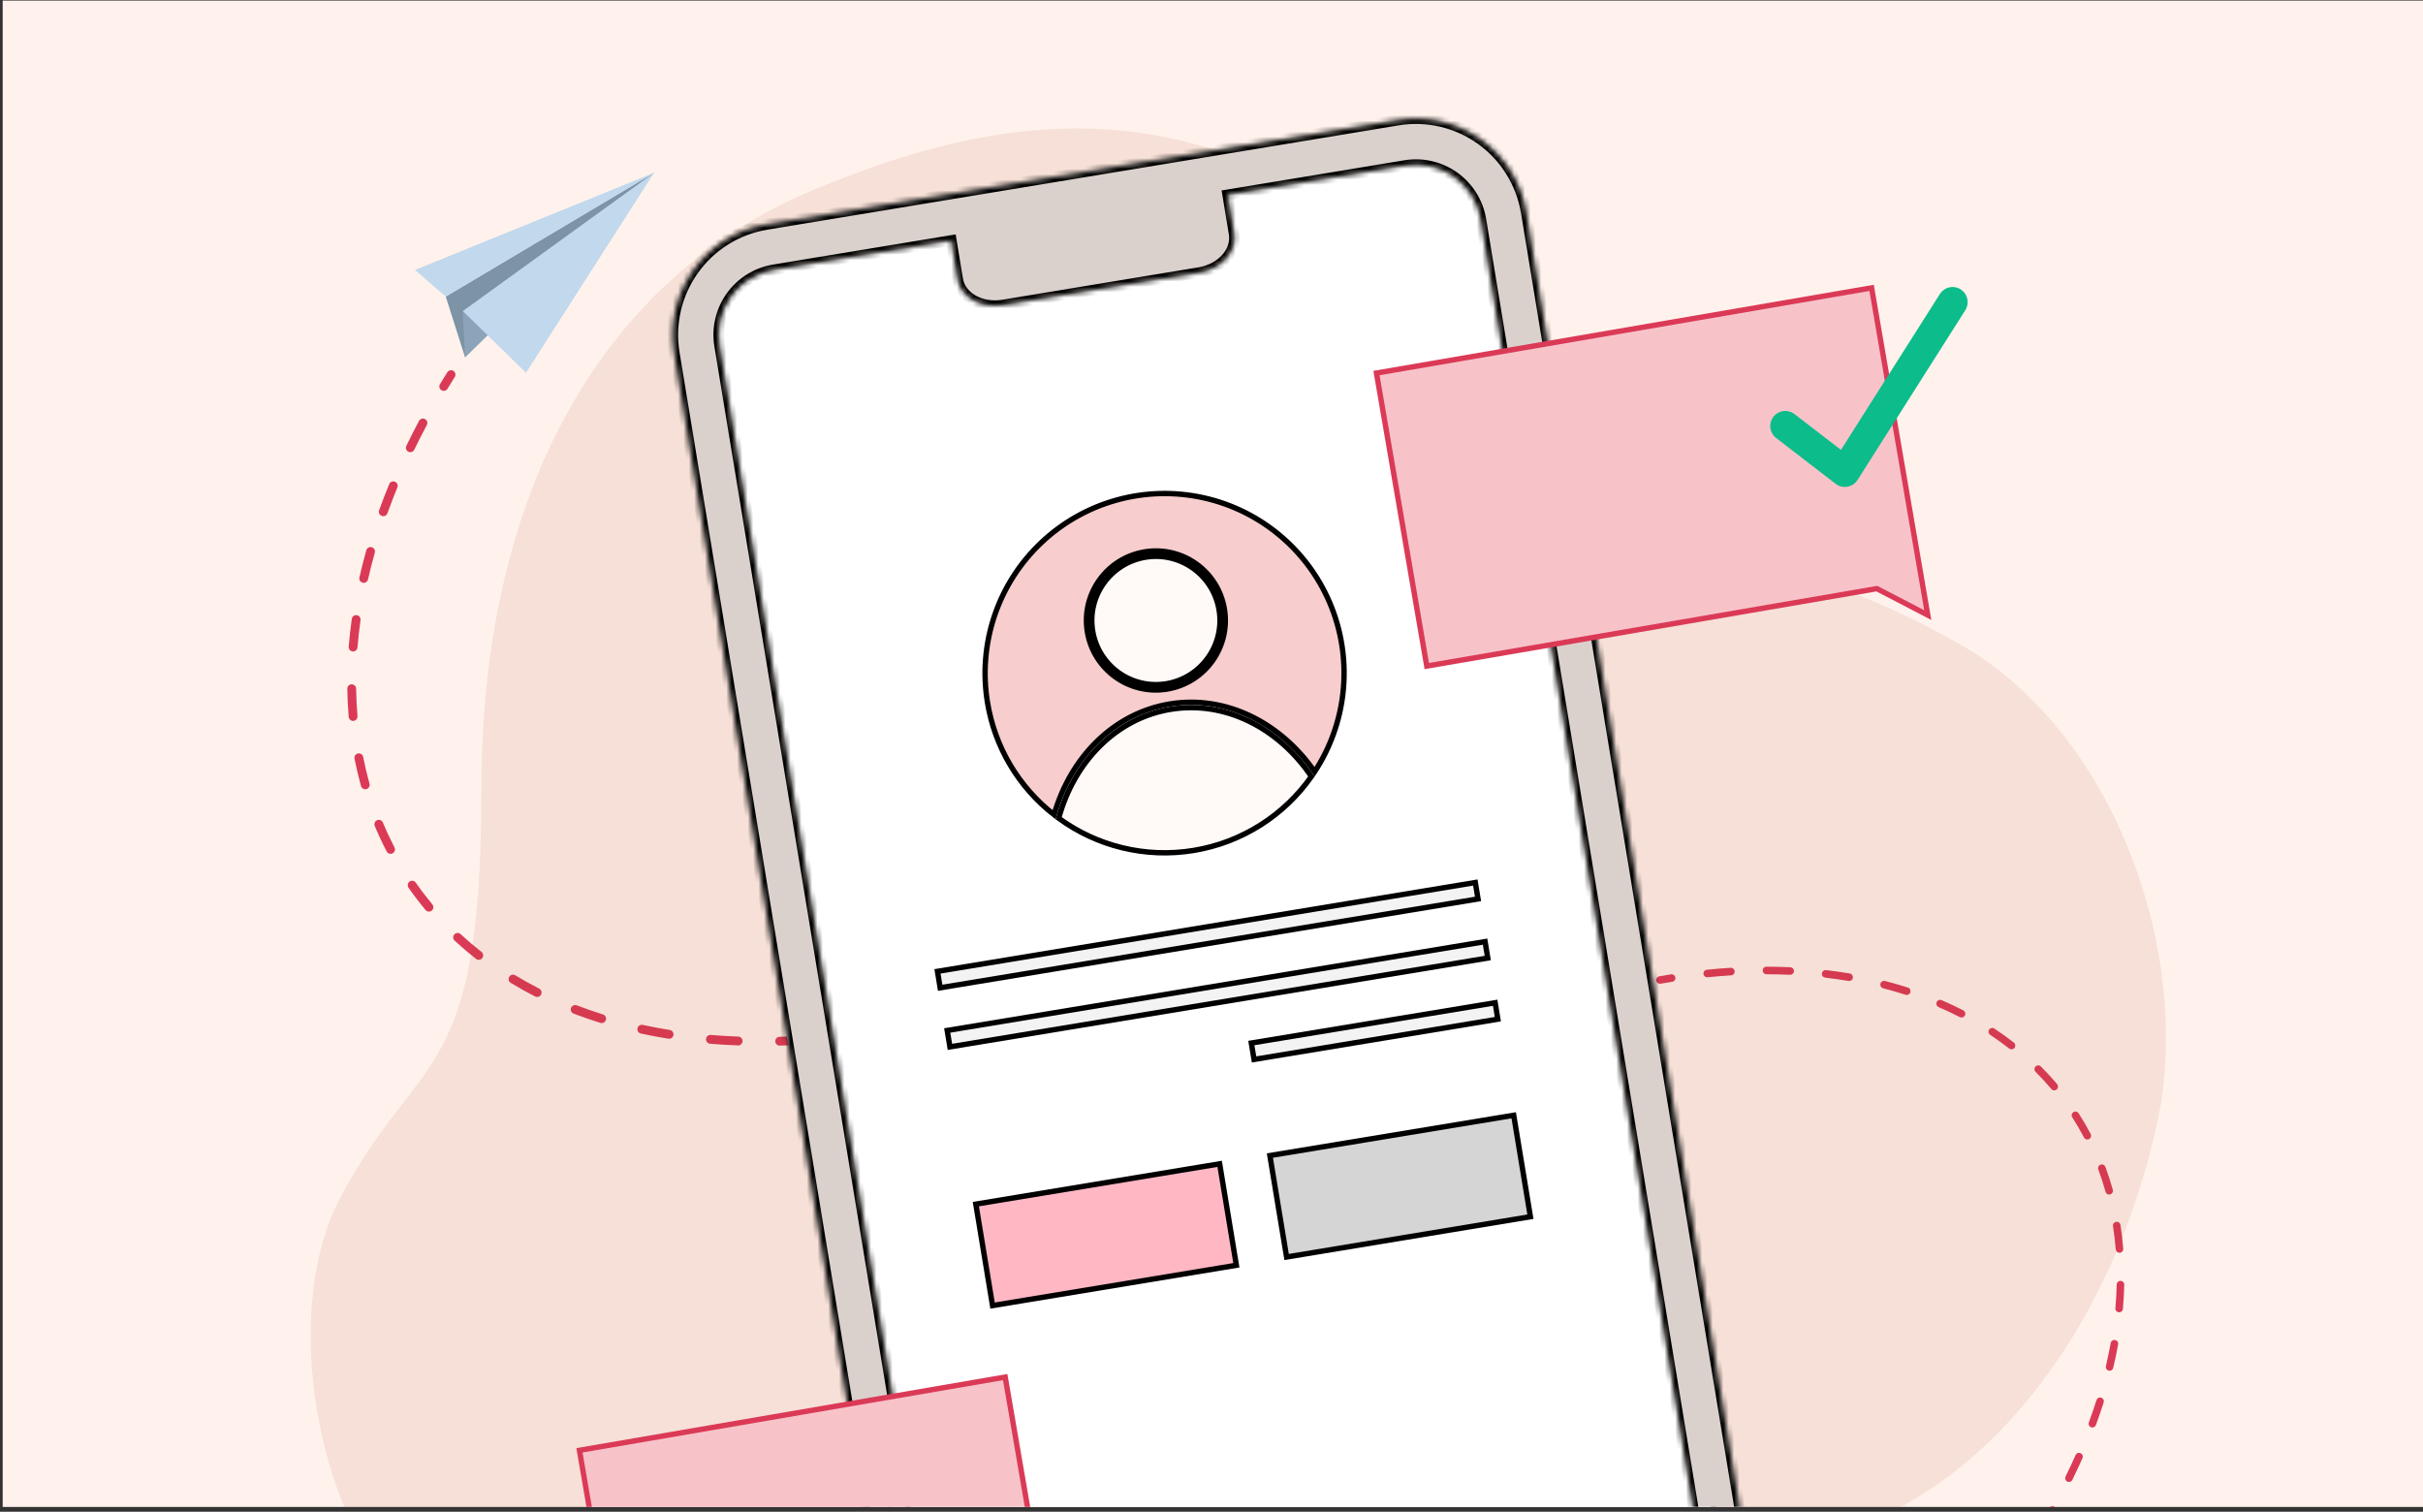 <svg width="452" height="282" viewBox="0 0 452 282" fill="none" xmlns="http://www.w3.org/2000/svg">
<rect x="0" y="0" width="452" height="282" fill="#333333" stroke="none"/>
<g clip-path="url(#clip0_1082_9800)">
<rect width="581" height="281" transform="translate(0.5 0.104)" fill="#FFF2EC"/>
<path d="M163.388 191.739C161.671 192.005 159.953 192.242 158.284 192.442C158.067 192.468 157.869 192.579 157.734 192.751C157.599 192.923 157.537 193.142 157.563 193.359C157.589 193.576 157.7 193.774 157.872 193.909C158.044 194.044 158.262 194.106 158.479 194.08C160.167 193.878 161.903 193.638 163.639 193.37C163.852 193.333 164.042 193.214 164.168 193.038C164.294 192.863 164.346 192.645 164.313 192.431C164.28 192.217 164.165 192.025 163.992 191.896C163.819 191.766 163.602 191.71 163.388 191.739L163.388 191.739Z" fill="#DB3A57"/>
<path d="M188.498 185.939L188.38 185.975C186.76 186.464 185.132 186.936 183.542 187.374C183.331 187.433 183.152 187.572 183.044 187.762C182.936 187.953 182.908 188.178 182.966 188.389C183.024 188.6 183.163 188.779 183.353 188.887C183.543 188.995 183.768 189.023 183.979 188.965C185.585 188.521 187.224 188.048 188.85 187.556L188.979 187.517L189.018 187.504C189.222 187.433 189.39 187.284 189.485 187.089C189.581 186.895 189.596 186.671 189.528 186.466C189.46 186.26 189.314 186.09 189.121 185.991C188.928 185.893 188.705 185.874 188.498 185.939Z" fill="#DB3A57"/>
<path d="M150.589 193.161C148.865 193.274 147.133 193.354 145.446 193.4C145.336 193.4 145.227 193.423 145.126 193.465C145.024 193.508 144.932 193.571 144.856 193.65C144.779 193.729 144.719 193.823 144.679 193.925C144.639 194.028 144.619 194.138 144.622 194.248C144.625 194.358 144.65 194.466 144.696 194.567C144.741 194.667 144.806 194.757 144.887 194.832C144.968 194.907 145.063 194.964 145.166 195.002C145.27 195.039 145.38 195.055 145.49 195.05C147.199 195.003 148.953 194.925 150.697 194.807C150.774 194.802 150.85 194.786 150.922 194.76C151.109 194.692 151.265 194.56 151.362 194.386C151.459 194.213 151.49 194.01 151.449 193.815C151.409 193.621 151.3 193.448 151.142 193.327C150.984 193.207 150.788 193.148 150.589 193.161Z" fill="#DB3A57"/>
<path d="M200.864 182.087C199.2 182.616 197.553 183.137 195.923 183.65C195.819 183.681 195.721 183.732 195.637 183.801C195.553 183.87 195.484 183.955 195.433 184.052C195.383 184.148 195.352 184.254 195.343 184.363C195.334 184.471 195.348 184.58 195.382 184.684C195.447 184.892 195.593 185.067 195.787 185.168C195.98 185.269 196.206 185.29 196.415 185.224C198.047 184.713 199.697 184.191 201.364 183.658L201.393 183.648C201.595 183.573 201.759 183.423 201.851 183.229C201.943 183.035 201.955 182.812 201.886 182.609C201.817 182.406 201.671 182.237 201.48 182.14C201.289 182.043 201.067 182.024 200.862 182.088L200.864 182.087Z" fill="#DB3A57"/>
<path d="M137.73 193.363C136.005 193.301 134.28 193.197 132.596 193.056C132.379 193.038 132.163 193.107 131.996 193.249C131.829 193.39 131.725 193.592 131.707 193.81C131.689 194.028 131.758 194.244 131.899 194.411C132.04 194.578 132.242 194.682 132.459 194.7C134.168 194.842 135.919 194.948 137.669 195.012C137.774 195.016 137.879 194.999 137.978 194.964C138.158 194.899 138.31 194.773 138.408 194.609C138.505 194.444 138.543 194.25 138.513 194.061C138.484 193.872 138.39 193.699 138.247 193.571C138.104 193.444 137.921 193.371 137.73 193.363Z" fill="#DB3A57"/>
<path d="M176.04 189.282C174.367 189.671 172.669 190.042 170.999 190.38C170.893 190.401 170.792 190.444 170.703 190.504C170.613 190.565 170.536 190.642 170.476 190.733C170.416 190.823 170.375 190.924 170.354 191.03C170.333 191.137 170.334 191.246 170.355 191.352C170.377 191.458 170.419 191.559 170.479 191.649C170.54 191.739 170.617 191.816 170.707 191.876C170.797 191.936 170.899 191.977 171.005 191.998C171.111 192.019 171.22 192.018 171.326 191.997C173.013 191.654 174.726 191.281 176.412 190.889C176.444 190.881 176.475 190.872 176.505 190.861C176.703 190.789 176.865 190.645 176.96 190.457C177.055 190.27 177.075 190.053 177.015 189.852C176.956 189.65 176.822 189.479 176.64 189.373C176.459 189.267 176.244 189.235 176.04 189.282Z" fill="#DB3A57"/>
<path d="M124.946 192.13C123.245 191.858 121.549 191.539 119.899 191.184C119.794 191.161 119.684 191.159 119.578 191.179C119.471 191.198 119.37 191.238 119.279 191.297C119.188 191.356 119.109 191.432 119.048 191.521C118.986 191.61 118.943 191.71 118.92 191.816C118.897 191.922 118.895 192.031 118.914 192.138C118.934 192.244 118.974 192.346 119.033 192.437C119.091 192.528 119.167 192.607 119.256 192.668C119.345 192.73 119.445 192.774 119.551 192.796C121.228 193.159 122.956 193.483 124.685 193.759C124.792 193.777 124.901 193.772 125.007 193.747C125.112 193.722 125.211 193.676 125.299 193.613C125.387 193.549 125.461 193.469 125.518 193.377C125.574 193.284 125.612 193.182 125.629 193.075C125.646 192.968 125.642 192.859 125.617 192.753C125.592 192.648 125.547 192.549 125.483 192.461C125.42 192.373 125.34 192.299 125.247 192.242C125.155 192.185 125.053 192.147 124.946 192.13Z" fill="#DB3A57"/>
<path d="M68.653 108.08C69.027 106.429 69.453 104.751 69.919 103.094C69.948 102.99 69.957 102.881 69.944 102.773C69.931 102.665 69.897 102.561 69.844 102.467C69.791 102.372 69.72 102.289 69.635 102.222C69.55 102.155 69.453 102.106 69.349 102.077C69.244 102.047 69.135 102.039 69.028 102.052C68.921 102.064 68.817 102.098 68.722 102.151C68.628 102.204 68.545 102.275 68.478 102.361C68.411 102.446 68.361 102.543 68.332 102.647C67.859 104.331 67.427 106.038 67.046 107.716C67.022 107.822 67.019 107.931 67.037 108.038C67.055 108.144 67.094 108.247 67.152 108.338C67.21 108.43 67.285 108.509 67.374 108.572C67.462 108.634 67.562 108.678 67.667 108.702C67.773 108.726 67.882 108.729 67.989 108.711C68.095 108.692 68.197 108.653 68.289 108.595C68.38 108.537 68.46 108.462 68.522 108.374C68.585 108.285 68.629 108.185 68.653 108.08Z" fill="#DB3A57"/>
<path d="M68.354 147.2C68.374 147.195 68.393 147.189 68.414 147.18C68.61 147.11 68.772 146.968 68.867 146.783C68.962 146.598 68.984 146.384 68.928 146.183C68.477 144.56 68.08 142.883 67.749 141.199C67.707 140.985 67.581 140.796 67.4 140.674C67.219 140.552 66.996 140.507 66.782 140.549C66.567 140.591 66.379 140.717 66.257 140.899C66.135 141.08 66.09 141.303 66.132 141.517C66.471 143.243 66.878 144.962 67.341 146.626C67.399 146.837 67.539 147.016 67.729 147.123C67.919 147.231 68.144 147.258 68.354 147.2Z" fill="#DB3A57"/>
<path d="M73.59 158.072C72.813 156.574 72.087 155.016 71.431 153.44C71.389 153.34 71.329 153.249 71.252 153.172C71.175 153.096 71.084 153.035 70.984 152.994C70.884 152.953 70.777 152.932 70.669 152.932C70.561 152.932 70.454 152.954 70.354 152.995C70.254 153.037 70.163 153.098 70.087 153.175C70.01 153.251 69.95 153.342 69.908 153.443C69.867 153.543 69.846 153.65 69.846 153.758C69.846 153.867 69.868 153.974 69.909 154.074C70.584 155.695 71.332 157.295 72.128 158.833C72.22 159.01 72.373 159.148 72.558 159.221C72.743 159.294 72.949 159.297 73.137 159.23C73.172 159.218 73.206 159.203 73.239 159.185C73.335 159.135 73.421 159.067 73.49 158.983C73.56 158.9 73.613 158.804 73.645 158.701C73.678 158.598 73.69 158.489 73.68 158.381C73.671 158.273 73.64 158.168 73.59 158.072Z" fill="#DB3A57"/>
<path d="M65.599 127.652C65.38 127.655 65.172 127.745 65.02 127.902C64.868 128.059 64.784 128.27 64.787 128.489C64.814 130.248 64.901 132.009 65.045 133.726C65.063 133.943 65.167 134.145 65.334 134.286C65.501 134.427 65.718 134.496 65.935 134.478C66.007 134.472 66.078 134.456 66.146 134.432C66.316 134.371 66.462 134.254 66.56 134.101C66.658 133.948 66.703 133.767 66.688 133.586C66.546 131.908 66.461 130.185 66.434 128.463C66.431 128.245 66.341 128.037 66.184 127.884C66.028 127.732 65.817 127.649 65.599 127.652Z" fill="#DB3A57"/>
<path d="M77.551 164.632C77.424 164.457 77.234 164.339 77.021 164.303C76.808 164.267 76.59 164.317 76.413 164.44C76.236 164.564 76.114 164.752 76.074 164.964C76.034 165.176 76.078 165.396 76.198 165.576C77.194 167.006 78.266 168.411 79.385 169.753C79.455 169.836 79.54 169.905 79.636 169.955C79.731 170.006 79.836 170.036 79.944 170.046C80.052 170.056 80.16 170.044 80.264 170.012C80.367 169.98 80.463 169.927 80.546 169.858C80.629 169.788 80.698 169.703 80.748 169.607C80.798 169.511 80.829 169.406 80.839 169.299C80.849 169.191 80.837 169.082 80.805 168.979C80.772 168.875 80.72 168.779 80.651 168.696C79.563 167.39 78.519 166.023 77.551 164.632Z" fill="#DB3A57"/>
<path d="M65.803 121.525C65.92 121.535 66.037 121.52 66.148 121.48C66.297 121.426 66.427 121.331 66.523 121.205C66.62 121.079 66.678 120.927 66.691 120.769C66.827 119.091 67.018 117.372 67.258 115.662C67.282 115.448 67.222 115.234 67.091 115.064C66.959 114.894 66.766 114.782 66.554 114.752C66.341 114.722 66.125 114.777 65.951 114.904C65.778 115.031 65.661 115.221 65.626 115.433C65.381 117.175 65.186 118.926 65.048 120.637C65.039 120.745 65.052 120.854 65.085 120.957C65.118 121.06 65.171 121.155 65.242 121.238C65.312 121.32 65.397 121.388 65.494 121.437C65.59 121.486 65.695 121.516 65.803 121.525Z" fill="#DB3A57"/>
<path d="M96.126 181.933C95.939 181.819 95.715 181.784 95.503 181.836C95.291 181.888 95.108 182.022 94.994 182.209C94.88 182.396 94.846 182.621 94.897 182.833C94.949 183.046 95.083 183.229 95.27 183.342C96.742 184.237 98.282 185.095 99.848 185.893C100.042 185.987 100.265 186 100.469 185.931C100.673 185.862 100.842 185.715 100.94 185.523C101.037 185.331 101.056 185.108 100.992 184.903C100.928 184.697 100.786 184.525 100.596 184.422C99.067 183.644 97.567 182.805 96.126 181.933Z" fill="#DB3A57"/>
<path d="M73.677 89.859C73.475 89.776 73.248 89.776 73.046 89.861C72.844 89.945 72.684 90.106 72.601 90.309C71.934 91.928 71.304 93.569 70.723 95.183C70.686 95.285 70.67 95.393 70.675 95.501C70.68 95.609 70.707 95.716 70.753 95.814C70.799 95.912 70.864 95.999 70.944 96.072C71.024 96.145 71.117 96.202 71.219 96.238C71.321 96.275 71.429 96.291 71.537 96.286C71.645 96.281 71.751 96.255 71.849 96.208C71.947 96.162 72.035 96.097 72.108 96.017C72.18 95.937 72.237 95.843 72.274 95.742C72.846 94.15 73.47 92.533 74.125 90.935C74.209 90.733 74.208 90.506 74.124 90.304C74.04 90.102 73.879 89.942 73.677 89.859Z" fill="#DB3A57"/>
<path d="M112.456 189.226C110.816 188.714 109.186 188.148 107.615 187.544C107.513 187.502 107.404 187.481 107.294 187.482C107.184 187.483 107.075 187.505 106.974 187.549C106.873 187.593 106.782 187.656 106.706 187.735C106.629 187.815 106.57 187.908 106.53 188.011C106.491 188.114 106.472 188.224 106.476 188.334C106.479 188.444 106.505 188.552 106.551 188.652C106.597 188.752 106.662 188.842 106.743 188.916C106.825 188.99 106.92 189.048 107.023 189.084C108.628 189.701 110.29 190.279 111.967 190.801C112.071 190.837 112.181 190.852 112.291 190.844C112.401 190.836 112.508 190.807 112.607 190.757C112.705 190.707 112.792 190.638 112.864 190.554C112.935 190.47 112.988 190.372 113.021 190.267C113.054 190.161 113.065 190.051 113.055 189.941C113.044 189.831 113.011 189.724 112.959 189.628C112.906 189.531 112.835 189.445 112.748 189.376C112.662 189.308 112.563 189.257 112.457 189.227L112.456 189.226Z" fill="#DB3A57"/>
<path d="M85.926 174.256C85.766 174.107 85.553 174.029 85.334 174.037C85.116 174.045 84.91 174.14 84.761 174.301C84.613 174.462 84.534 174.675 84.542 174.893C84.551 175.112 84.646 175.318 84.806 175.467C86.079 176.646 87.422 177.791 88.799 178.869C88.971 179.004 89.189 179.065 89.406 179.038C89.623 179.012 89.821 178.9 89.956 178.728C90.09 178.555 90.151 178.337 90.125 178.119C90.098 177.902 89.987 177.705 89.815 177.57C88.475 176.521 87.166 175.404 85.926 174.256Z" fill="#DB3A57"/>
<path d="M79.284 78.174C79.091 78.071 78.865 78.049 78.656 78.112C78.447 78.176 78.272 78.32 78.168 78.513C77.347 80.052 76.55 81.616 75.799 83.163C75.752 83.26 75.725 83.366 75.718 83.474C75.712 83.582 75.727 83.691 75.762 83.793C75.797 83.895 75.853 83.99 75.925 84.071C75.996 84.152 76.084 84.218 76.181 84.265C76.278 84.312 76.384 84.34 76.492 84.346C76.6 84.353 76.708 84.338 76.811 84.302C76.913 84.267 77.007 84.211 77.088 84.139C77.169 84.067 77.235 83.98 77.282 83.883C78.023 82.355 78.811 80.807 79.624 79.289C79.727 79.096 79.748 78.87 79.684 78.661C79.621 78.452 79.477 78.276 79.284 78.174Z" fill="#DB3A57"/>
<path d="M83.455 69.422C82.987 70.167 82.526 70.912 82.075 71.656C82.019 71.749 81.981 71.851 81.965 71.958C81.948 72.065 81.953 72.175 81.978 72.28C82.004 72.385 82.05 72.484 82.114 72.572C82.178 72.659 82.258 72.733 82.351 72.789C82.443 72.845 82.546 72.883 82.653 72.899C82.76 72.916 82.869 72.911 82.974 72.886C83.079 72.86 83.178 72.814 83.266 72.75C83.353 72.686 83.427 72.605 83.483 72.513C83.929 71.774 84.385 71.037 84.85 70.302C84.957 70.117 84.989 69.897 84.938 69.69C84.887 69.482 84.758 69.303 84.577 69.189C84.397 69.075 84.179 69.035 83.97 69.079C83.761 69.122 83.577 69.245 83.456 69.422L83.455 69.422Z" fill="#DB3A57"/>
<path d="M380.036 285.097C380.804 283.825 381.55 282.543 382.251 281.289C382.342 281.126 382.494 281.005 382.674 280.955C382.853 280.904 383.046 280.926 383.209 281.017C383.372 281.108 383.492 281.261 383.542 281.44C383.593 281.62 383.571 281.813 383.48 281.976C382.771 283.245 382.018 284.539 381.241 285.825C381.143 285.982 380.987 286.093 380.808 286.136C380.628 286.178 380.439 286.149 380.281 286.053C380.123 285.957 380.009 285.804 379.963 285.625C379.918 285.446 379.944 285.256 380.036 285.096L380.036 285.097Z" fill="#DB3A57"/>
<path d="M385.319 275.44C385.97 274.114 386.596 272.77 387.181 271.451C387.217 271.364 387.27 271.285 387.337 271.219C387.403 271.153 387.483 271.101 387.57 271.066C387.657 271.031 387.751 271.013 387.845 271.015C387.939 271.017 388.032 271.037 388.117 271.075C388.203 271.114 388.281 271.169 388.345 271.237C388.41 271.306 388.46 271.386 388.492 271.475C388.525 271.563 388.54 271.657 388.536 271.751C388.531 271.845 388.508 271.937 388.468 272.022C387.875 273.358 387.243 274.72 386.583 276.061C386.554 276.12 386.517 276.175 386.473 276.224C386.359 276.349 386.203 276.43 386.035 276.45C385.866 276.47 385.696 276.428 385.556 276.333C385.416 276.238 385.314 276.095 385.271 275.931C385.227 275.767 385.245 275.593 385.319 275.44Z" fill="#DB3A57"/>
<path d="M389.662 265.338C390.173 263.953 390.652 262.556 391.089 261.179C391.146 261.001 391.27 260.852 391.436 260.766C391.602 260.68 391.795 260.664 391.973 260.72C392.151 260.777 392.299 260.902 392.385 261.068C392.471 261.234 392.487 261.427 392.431 261.605C391.987 263.003 391.501 264.421 390.983 265.826C390.951 265.91 390.904 265.988 390.844 266.055C390.734 266.176 390.586 266.255 390.424 266.279C390.262 266.302 390.097 266.269 389.958 266.184C389.818 266.099 389.712 265.969 389.658 265.814C389.604 265.66 389.605 265.492 389.662 265.338Z" fill="#DB3A57"/>
<path d="M392.846 254.829C393.185 253.396 393.484 251.951 393.741 250.531C393.757 250.44 393.791 250.353 393.841 250.275C393.891 250.197 393.956 250.13 394.032 250.077C394.108 250.025 394.193 249.987 394.284 249.967C394.374 249.948 394.467 249.946 394.558 249.962C394.649 249.979 394.736 250.013 394.814 250.063C394.892 250.113 394.959 250.178 395.012 250.253C395.064 250.329 395.102 250.415 395.121 250.505C395.141 250.596 395.143 250.689 395.126 250.78C394.867 252.224 394.561 253.696 394.217 255.153C394.195 255.243 394.156 255.328 394.102 255.403C394.048 255.478 393.98 255.542 393.901 255.591C393.823 255.639 393.735 255.672 393.644 255.687C393.553 255.702 393.459 255.698 393.369 255.677C393.279 255.656 393.195 255.617 393.12 255.563C393.045 255.509 392.981 255.44 392.932 255.362C392.884 255.283 392.851 255.195 392.837 255.104C392.822 255.013 392.825 254.919 392.846 254.829Z" fill="#DB3A57"/>
<path d="M344.831 182.985C343.406 182.744 341.944 182.535 340.485 182.365C340.393 182.354 340.304 182.325 340.224 182.28C340.143 182.235 340.072 182.175 340.015 182.102C339.957 182.029 339.915 181.946 339.89 181.857C339.864 181.768 339.857 181.675 339.868 181.583C339.878 181.491 339.907 181.402 339.952 181.322C339.997 181.241 340.058 181.17 340.13 181.112C340.203 181.055 340.286 181.012 340.375 180.987C340.464 180.962 340.557 180.954 340.649 180.965C342.131 181.138 343.618 181.352 345.066 181.596C345.158 181.612 345.245 181.645 345.323 181.694C345.401 181.743 345.469 181.807 345.523 181.883C345.576 181.958 345.614 182.044 345.635 182.134C345.655 182.224 345.658 182.317 345.642 182.409C345.627 182.5 345.594 182.587 345.545 182.665C345.495 182.744 345.431 182.812 345.356 182.865C345.28 182.919 345.195 182.957 345.105 182.978C345.015 182.998 344.922 183.001 344.831 182.985Z" fill="#DB3A57"/>
<path d="M375.798 195.473C375.788 195.487 375.776 195.5 375.763 195.514C375.644 195.645 375.479 195.727 375.302 195.742C375.125 195.758 374.949 195.705 374.809 195.596C373.675 194.711 372.481 193.852 371.26 193.043C371.105 192.94 370.996 192.779 370.959 192.596C370.922 192.413 370.959 192.222 371.062 192.066C371.165 191.911 371.326 191.802 371.508 191.765C371.691 191.727 371.882 191.764 372.037 191.867C373.289 192.697 374.512 193.578 375.675 194.485C375.822 194.6 375.918 194.768 375.941 194.953C375.964 195.138 375.913 195.325 375.798 195.473Z" fill="#DB3A57"/>
<path d="M382.674 203.148C381.746 202.046 380.752 200.966 379.722 199.934C379.656 199.869 379.604 199.791 379.569 199.706C379.534 199.62 379.515 199.529 379.515 199.436C379.515 199.344 379.534 199.252 379.569 199.166C379.604 199.081 379.656 199.003 379.722 198.938C379.787 198.872 379.865 198.82 379.95 198.785C380.035 198.749 380.127 198.731 380.219 198.731C380.312 198.731 380.403 198.749 380.489 198.785C380.574 198.82 380.652 198.872 380.717 198.937C381.777 199.997 382.796 201.11 383.751 202.239C383.861 202.37 383.92 202.535 383.917 202.705C383.914 202.876 383.85 203.04 383.736 203.166C383.715 203.19 383.692 203.212 383.667 203.232C383.596 203.292 383.514 203.337 383.426 203.366C383.338 203.394 383.245 203.404 383.153 203.396C383.061 203.388 382.971 203.362 382.889 203.32C382.807 203.277 382.734 203.219 382.674 203.148Z" fill="#DB3A57"/>
<path d="M361.269 186.936C361.342 186.765 361.481 186.63 361.655 186.56C361.828 186.491 362.021 186.493 362.193 186.567C363.572 187.16 364.934 187.802 366.241 188.474C366.407 188.559 366.532 188.707 366.59 188.885C366.647 189.063 366.631 189.256 366.545 189.423C366.517 189.477 366.482 189.528 366.441 189.574C366.337 189.689 366.198 189.766 366.045 189.794C365.892 189.822 365.735 189.798 365.597 189.727C364.319 189.07 362.987 188.442 361.637 187.861C361.466 187.787 361.331 187.648 361.262 187.475C361.193 187.302 361.195 187.108 361.269 186.936Z" fill="#DB3A57"/>
<path d="M386.562 208.413C386.465 208.256 386.434 208.067 386.475 207.887C386.516 207.707 386.626 207.551 386.781 207.451C386.936 207.351 387.124 207.316 387.305 207.353C387.485 207.39 387.644 207.497 387.747 207.65C388.551 208.903 389.311 210.208 390.006 211.529C390.05 211.611 390.076 211.7 390.085 211.793C390.093 211.885 390.083 211.978 390.056 212.066C390.029 212.154 389.984 212.236 389.925 212.308C389.866 212.379 389.793 212.438 389.712 212.481C389.63 212.524 389.54 212.55 389.448 212.559C389.356 212.567 389.263 212.558 389.175 212.53C389.087 212.503 389.005 212.458 388.934 212.399C388.863 212.34 388.804 212.268 388.761 212.186C388.084 210.901 387.345 209.631 386.562 208.413Z" fill="#DB3A57"/>
<path d="M356.367 185.106C356.337 185.201 356.287 185.289 356.219 185.363C356.129 185.464 356.011 185.536 355.88 185.571C355.749 185.606 355.611 185.603 355.482 185.562C354.113 185.124 352.696 184.715 351.268 184.349C351.092 184.299 350.942 184.182 350.85 184.022C350.759 183.863 350.734 183.674 350.779 183.496C350.825 183.318 350.938 183.165 351.095 183.07C351.251 182.974 351.439 182.943 351.618 182.984C353.072 183.357 354.517 183.773 355.912 184.22C356 184.248 356.082 184.293 356.152 184.353C356.223 184.413 356.281 184.486 356.323 184.568C356.365 184.65 356.391 184.74 356.399 184.832C356.406 184.925 356.395 185.017 356.367 185.106Z" fill="#DB3A57"/>
<path d="M394.172 228.726C394.143 228.542 394.188 228.353 394.298 228.202C394.408 228.051 394.574 227.95 394.758 227.921C394.943 227.892 395.131 227.937 395.282 228.047C395.433 228.157 395.534 228.323 395.563 228.507C395.79 229.963 395.966 231.459 396.086 232.957C396.097 233.141 396.035 233.322 395.914 233.461C395.793 233.599 395.623 233.685 395.439 233.7C395.256 233.715 395.074 233.657 394.933 233.539C394.791 233.422 394.702 233.253 394.683 233.07C394.565 231.608 394.392 230.149 394.172 228.726Z" fill="#DB3A57"/>
<path d="M328.82 181.032C328.82 180.845 328.894 180.666 329.026 180.534C329.159 180.402 329.338 180.327 329.524 180.328C331.019 180.327 332.519 180.362 333.981 180.428C334.074 180.432 334.164 180.454 334.248 180.493C334.332 180.532 334.407 180.588 334.469 180.656C334.531 180.724 334.58 180.804 334.611 180.891C334.643 180.978 334.657 181.07 334.653 181.163C334.648 181.255 334.626 181.346 334.587 181.43C334.548 181.514 334.492 181.589 334.424 181.651C334.356 181.714 334.276 181.762 334.189 181.794C334.102 181.825 334.01 181.839 333.918 181.835C332.476 181.771 330.997 181.737 329.523 181.736C329.336 181.736 329.157 181.662 329.025 181.53C328.894 181.398 328.819 181.218 328.82 181.032Z" fill="#DB3A57"/>
<path d="M394.616 244.011C394.746 242.547 394.83 241.075 394.864 239.635C394.864 239.541 394.883 239.448 394.919 239.362C394.956 239.275 395.009 239.196 395.076 239.131C395.143 239.065 395.223 239.013 395.31 238.979C395.398 238.944 395.491 238.928 395.585 238.93C395.679 238.932 395.772 238.953 395.857 238.992C395.943 239.03 396.02 239.086 396.084 239.155C396.148 239.223 396.198 239.304 396.23 239.393C396.262 239.481 396.276 239.575 396.272 239.669C396.237 241.138 396.152 242.641 396.019 244.136C396.013 244.23 395.989 244.322 395.947 244.406C395.905 244.491 395.847 244.566 395.776 244.628C395.704 244.689 395.621 244.736 395.532 244.765C395.442 244.794 395.348 244.804 395.254 244.796C395.16 244.788 395.069 244.761 394.986 244.716C394.903 244.672 394.829 244.612 394.77 244.539C394.71 244.466 394.666 244.381 394.64 244.291C394.614 244.2 394.606 244.105 394.617 244.012L394.616 244.011Z" fill="#DB3A57"/>
<path d="M391.432 218.165C391.367 217.99 391.374 217.796 391.452 217.626C391.529 217.456 391.671 217.324 391.846 217.259C392.021 217.194 392.215 217.201 392.385 217.279C392.555 217.356 392.687 217.498 392.752 217.673C393.268 219.064 393.735 220.498 394.138 221.937C394.188 222.117 394.165 222.309 394.074 222.472C393.982 222.635 393.83 222.755 393.65 222.806C393.47 222.856 393.278 222.833 393.115 222.742C392.952 222.65 392.832 222.498 392.782 222.318C392.39 220.917 391.935 219.519 391.432 218.165Z" fill="#DB3A57"/>
<path d="M317.775 181.664C317.757 181.479 317.813 181.293 317.931 181.148C318.049 181.003 318.22 180.912 318.406 180.893C319.887 180.744 321.381 180.622 322.845 180.532C322.937 180.526 323.03 180.539 323.117 180.569C323.205 180.599 323.285 180.646 323.355 180.707C323.424 180.769 323.48 180.843 323.521 180.926C323.561 181.009 323.585 181.1 323.591 181.192C323.596 181.284 323.584 181.377 323.553 181.464C323.523 181.552 323.476 181.633 323.415 181.702C323.354 181.771 323.28 181.828 323.196 181.868C323.113 181.909 323.023 181.933 322.931 181.938C321.485 182.028 320.007 182.147 318.544 182.296C318.359 182.314 318.173 182.258 318.029 182.14C317.885 182.021 317.794 181.85 317.775 181.664Z" fill="#DB3A57"/>
<path d="M309.514 182.116C310.254 181.988 310.991 181.866 311.725 181.751C311.816 181.737 311.91 181.74 311.999 181.762C312.089 181.784 312.174 181.823 312.249 181.878C312.323 181.932 312.387 182.001 312.435 182.08C312.483 182.159 312.515 182.246 312.53 182.338C312.544 182.429 312.54 182.522 312.518 182.612C312.497 182.702 312.457 182.787 312.403 182.862C312.348 182.937 312.28 183 312.201 183.048C312.122 183.097 312.034 183.129 311.943 183.143C311.215 183.256 310.485 183.376 309.754 183.505C309.573 183.53 309.39 183.483 309.243 183.376C309.095 183.268 308.996 183.107 308.964 182.927C308.933 182.747 308.973 182.562 309.075 182.411C309.177 182.26 309.334 182.154 309.513 182.117L309.514 182.116Z" fill="#DB3A57"/>
<path d="M83.157 55.324L86.758 66.641L122.004 32.23L83.157 55.324Z" fill="#9AB5CD"/>
<path opacity="0.2" d="M83.157 55.324L86.758 66.641L122.004 32.23L83.157 55.324Z" fill="#0A0A0A"/>
<path d="M86.343 58.025L86.76 66.641L113.537 39.686L86.343 58.025Z" fill="#9AB5CD"/>
<path opacity="0.1" d="M86.343 58.025L86.76 66.641L113.537 39.686L86.343 58.025Z" fill="#0A0A0A"/>
<path d="M77.407 50.357L122.006 32.23L98.12 69.54L86.343 58.025L122.006 32.23L83.158 55.325L77.407 50.357Z" fill="#C1D8ED"/>
<path opacity="0.1" d="M151.769 35.416C112.397 51.829 89.802 91.727 89.802 147.233C89.802 202.739 78.27 195.413 63.429 223.514C52.832 243.579 58.619 278.529 72.238 294.823C91.105 317.393 123.553 326.651 160.057 323.504C219.345 318.393 223.342 264.812 311.401 286.777C353.324 297.234 391 261.145 402.372 209.659C409.195 178.768 394.917 136.831 365.593 120.171C325.625 97.466 326.852 116.885 282.585 67.778C235.007 14.998 194.148 17.751 151.769 35.416Z" fill="#A14419"/>
<path d="M306.393 299.386L188.563 318.867C179.813 320.314 171.55 314.389 170.108 305.634L130.502 65.087C129.06 56.332 134.986 48.062 143.736 46.615L261.567 27.134C270.317 25.687 278.58 31.612 280.021 40.367L319.628 280.914C321.069 289.669 315.144 297.939 306.393 299.386Z" fill="white" stroke="black"/>
<mask id="path-43-inside-1_1082_9800" fill="white">
<path fill-rule="evenodd" clip-rule="evenodd" d="M125.774 65.849L165.409 306.413C166.315 311.87 169.346 316.745 173.838 319.967C178.331 323.189 183.917 324.496 189.371 323.602L307.176 304.137C312.629 303.23 317.5 300.195 320.72 295.698C323.941 291.202 325.248 285.611 324.355 280.152L284.72 39.587C283.814 34.13 280.783 29.256 276.291 26.034C271.799 22.811 266.213 21.504 260.758 22.399L142.953 41.863C137.5 42.771 132.63 45.806 129.409 50.302C126.189 54.799 124.882 60.39 125.774 65.849ZM136.385 55.304C138.279 52.66 141.143 50.875 144.35 50.341L177.452 44.872L178.647 52.12C178.91 53.716 179.951 55.116 181.542 56.013C183.133 56.91 185.142 57.229 187.129 56.901L223.729 50.854C225.716 50.526 227.517 49.577 228.736 48.216C229.955 46.855 230.492 45.194 230.229 43.598L229.035 36.35L262.155 30.879C265.363 30.353 268.648 31.122 271.29 33.017C273.931 34.912 275.714 37.778 276.247 40.987L315.882 281.552C316.407 284.762 315.638 288.05 313.744 290.694C311.85 293.339 308.986 295.124 305.779 295.658L187.974 315.122C184.766 315.648 181.481 314.879 178.84 312.984C176.198 311.089 174.415 308.223 173.882 305.014L134.247 64.447C133.722 61.236 134.491 57.949 136.385 55.304Z"/>
</mask>
<path fill-rule="evenodd" clip-rule="evenodd" d="M125.774 65.849L165.409 306.413C166.315 311.87 169.346 316.745 173.838 319.967C178.331 323.189 183.917 324.496 189.371 323.602L307.176 304.137C312.629 303.23 317.5 300.195 320.72 295.698C323.941 291.202 325.248 285.611 324.355 280.152L284.72 39.587C283.814 34.13 280.783 29.256 276.291 26.034C271.799 22.811 266.213 21.504 260.758 22.399L142.953 41.863C137.5 42.771 132.63 45.806 129.409 50.302C126.189 54.799 124.882 60.39 125.774 65.849ZM136.385 55.304C138.279 52.66 141.143 50.875 144.35 50.341L177.452 44.872L178.647 52.12C178.91 53.716 179.951 55.116 181.542 56.013C183.133 56.91 185.142 57.229 187.129 56.901L223.729 50.854C225.716 50.526 227.517 49.577 228.736 48.216C229.955 46.855 230.492 45.194 230.229 43.598L229.035 36.35L262.155 30.879C265.363 30.353 268.648 31.122 271.29 33.017C273.931 34.912 275.714 37.778 276.247 40.987L315.882 281.552C316.407 284.762 315.638 288.05 313.744 290.694C311.85 293.339 308.986 295.124 305.779 295.658L187.974 315.122C184.766 315.648 181.481 314.879 178.84 312.984C176.198 311.089 174.415 308.223 173.882 305.014L134.247 64.447C133.722 61.236 134.491 57.949 136.385 55.304Z" fill="#DAD1CD"/>
<path d="M165.409 306.413L164.423 306.576L164.423 306.577L165.409 306.413ZM125.774 65.849L124.788 66.01L124.788 66.011L125.774 65.849ZM173.838 319.967L174.421 319.154L174.421 319.154L173.838 319.967ZM189.371 323.602L189.533 324.588L189.534 324.588L189.371 323.602ZM307.176 304.137L307.339 305.124L307.34 305.124L307.176 304.137ZM320.72 295.698L321.533 296.281L320.72 295.698ZM324.355 280.152L325.342 279.99L325.341 279.989L324.355 280.152ZM284.72 39.587L285.707 39.424L285.707 39.423L284.72 39.587ZM276.291 26.034L275.708 26.846L276.291 26.034ZM260.758 22.399L260.596 21.412L260.595 21.412L260.758 22.399ZM142.953 41.863L142.79 40.877L142.789 40.877L142.953 41.863ZM129.409 50.302L128.596 49.72L129.409 50.302ZM144.35 50.341L144.187 49.354L144.186 49.355L144.35 50.341ZM136.385 55.304L137.198 55.886L136.385 55.304ZM177.452 44.872L178.439 44.709L178.277 43.722L177.29 43.886L177.452 44.872ZM178.647 52.12L179.633 51.957L179.633 51.957L178.647 52.12ZM187.129 56.901L187.292 57.888L187.292 57.888L187.129 56.901ZM223.729 50.854L223.566 49.867L223.729 50.854ZM228.736 48.216L227.991 47.549L228.736 48.216ZM230.229 43.598L231.215 43.435L231.215 43.435L230.229 43.598ZM229.035 36.35L228.872 35.364L227.885 35.527L228.048 36.513L229.035 36.35ZM262.155 30.879L261.994 29.892L261.992 29.892L262.155 30.879ZM271.29 33.017L270.707 33.829L271.29 33.017ZM276.247 40.987L277.234 40.824L277.234 40.823L276.247 40.987ZM315.882 281.552L316.869 281.39L316.869 281.389L315.882 281.552ZM313.744 290.694L312.931 290.112L313.744 290.694ZM305.779 295.658L305.942 296.644L305.943 296.644L305.779 295.658ZM187.974 315.122L188.136 316.109L188.137 316.108L187.974 315.122ZM178.84 312.984L179.422 312.171L179.422 312.171L178.84 312.984ZM173.882 305.014L172.896 305.176L172.896 305.178L173.882 305.014ZM134.247 64.447L133.26 64.608L133.26 64.61L134.247 64.447ZM166.396 306.251L126.761 65.686L124.788 66.011L164.423 306.576L166.396 306.251ZM174.421 319.154C170.144 316.086 167.258 311.445 166.396 306.25L164.423 306.577C165.372 312.295 168.548 317.403 173.255 320.78L174.421 319.154ZM189.21 322.615C184.017 323.467 178.698 322.222 174.421 319.154L173.255 320.78C177.963 324.156 183.817 325.526 189.533 324.588L189.21 322.615ZM307.014 303.151L189.209 322.615L189.534 324.588L307.339 305.124L307.014 303.151ZM319.907 295.116C316.841 299.397 312.204 302.287 307.012 303.151L307.34 305.124C313.054 304.173 318.158 300.992 321.533 296.281L319.907 295.116ZM323.368 280.313C324.218 285.511 322.974 290.835 319.907 295.116L321.533 296.281C324.908 291.569 326.277 285.71 325.342 279.99L323.368 280.313ZM283.733 39.75L323.368 280.315L325.341 279.989L285.707 39.424L283.733 39.75ZM275.708 26.846C279.985 29.914 282.871 34.555 283.734 39.751L285.707 39.423C284.758 33.705 281.581 28.598 276.874 25.221L275.708 26.846ZM260.92 23.386C266.113 22.534 271.431 23.778 275.708 26.846L276.874 25.221C272.166 21.844 266.313 20.474 260.596 21.412L260.92 23.386ZM143.116 42.85L260.921 23.386L260.595 21.412L142.79 40.877L143.116 42.85ZM130.222 50.884C133.288 46.603 137.926 43.714 143.117 42.85L142.789 40.877C137.075 41.828 131.971 45.008 128.596 49.72L130.222 50.884ZM126.761 65.687C125.911 60.489 127.156 55.166 130.222 50.884L128.596 49.72C125.222 54.432 123.852 60.29 124.788 66.01L126.761 65.687ZM144.186 49.355C140.718 49.932 137.62 51.862 135.572 54.722L137.198 55.886C138.938 53.457 141.569 51.818 144.514 51.328L144.186 49.355ZM177.29 43.886L144.187 49.354L144.513 51.328L177.615 45.859L177.29 43.886ZM179.633 51.957L178.439 44.709L176.466 45.035L177.66 52.282L179.633 51.957ZM182.033 55.142C180.668 54.372 179.84 53.213 179.633 51.957L177.66 52.282C177.979 54.219 179.234 55.861 181.051 56.884L182.033 55.142ZM186.966 55.914C185.18 56.209 183.405 55.915 182.033 55.142L181.051 56.884C182.861 57.904 185.105 58.249 187.292 57.888L186.966 55.914ZM223.566 49.867L186.966 55.914L187.292 57.888L223.892 51.841L223.566 49.867ZM227.991 47.549C226.94 48.722 225.353 49.572 223.566 49.867L223.892 51.841C226.079 51.48 228.094 50.431 229.481 48.883L227.991 47.549ZM229.242 43.76C229.449 45.017 229.037 46.381 227.991 47.549L229.481 48.883C230.872 47.33 231.534 45.371 231.215 43.435L229.242 43.76ZM228.048 36.513L229.242 43.76L231.215 43.435L230.021 36.188L228.048 36.513ZM261.992 29.892L228.872 35.364L229.197 37.337L262.318 31.865L261.992 29.892ZM271.873 32.204C269.016 30.155 265.463 29.323 261.994 29.892L262.317 31.866C265.263 31.383 268.28 32.089 270.707 33.829L271.873 32.204ZM277.234 40.823C276.657 37.353 274.73 34.253 271.873 32.204L270.707 33.829C273.133 35.57 274.771 38.203 275.261 41.151L277.234 40.823ZM316.869 281.389L277.234 40.824L275.26 41.15L314.895 281.714L316.869 281.389ZM314.557 291.277C316.605 288.417 317.436 284.862 316.869 281.39L314.895 281.713C315.377 284.663 314.671 287.683 312.931 290.112L314.557 291.277ZM305.943 296.644C309.411 296.067 312.509 294.136 314.557 291.277L312.931 290.112C311.191 292.541 308.56 294.181 305.615 294.671L305.943 296.644ZM188.137 316.108L305.942 296.644L305.616 294.671L187.811 314.135L188.137 316.108ZM178.257 313.797C181.114 315.846 184.666 316.677 188.136 316.109L187.813 314.135C184.866 314.618 181.849 313.912 179.422 312.171L178.257 313.797ZM172.896 305.178C173.472 308.648 175.4 311.747 178.257 313.797L179.422 312.171C176.996 310.431 175.358 307.798 174.869 304.85L172.896 305.178ZM133.26 64.61L172.896 305.176L174.869 304.851L135.234 64.284L133.26 64.61ZM135.572 54.722C133.524 57.582 132.693 61.137 133.26 64.608L135.234 64.285C134.752 61.336 135.458 58.316 137.198 55.886L135.572 54.722Z" fill="black" mask="url(#path-43-inside-1_1082_9800)"/>
<path d="M282.375 208.042L285.492 226.965L240.009 234.481L236.891 215.558L282.375 208.042Z" fill="#D5D5D5" stroke="black"/>
<path d="M227.521 217.101L230.638 236.024L185.155 243.541L182.038 224.617L227.521 217.101Z" fill="#FFB7C4" stroke="black"/>
<path d="M184.209 131.034L184.209 131.033C183.317 125.622 183.766 120.075 185.516 114.877C187.266 109.68 190.264 104.991 194.246 101.223C198.229 97.455 203.074 94.722 208.357 93.264C213.64 91.807 219.2 91.669 224.548 92.863C229.896 94.057 234.869 96.546 239.031 100.113C243.193 103.679 246.416 108.213 248.418 113.318C250.42 118.422 251.14 123.941 250.514 129.389C249.916 134.593 248.108 139.582 245.238 143.956C238.925 134.84 228.702 129.588 218.189 131.326C207.685 133.062 199.687 141.315 196.631 151.98C190.008 146.821 185.565 139.343 184.209 131.034Z" fill="#F7CDCD" stroke="black"/>
<path d="M227.915 113.713C229.034 120.506 224.439 126.921 217.652 128.043C210.865 129.164 204.456 124.568 203.337 117.775C202.218 110.982 206.814 104.567 213.6 103.445C220.387 102.324 226.796 106.92 227.915 113.713Z" fill="#FFFAF7" stroke="black" stroke-width="2"/>
<path d="M209.324 158.133C205.057 157.093 201.037 155.223 197.493 152.63C200.382 142.083 208.183 133.998 218.355 132.317C228.537 130.634 238.519 135.79 244.638 144.849C242.112 148.443 238.904 151.507 235.195 153.863C231.391 156.28 227.139 157.905 222.694 158.638C218.248 159.372 213.701 159.2 209.324 158.133Z" fill="#FFFAF7" stroke="black"/>
<path d="M275.216 164.625L275.72 167.685L175.386 184.259L174.882 181.198L275.216 164.625Z" fill="#F3F3F3" stroke="black"/>
<path d="M277.032 175.65L277.537 178.71L177.203 195.284L176.699 192.224L277.032 175.65Z" fill="#F3F3F3" stroke="black"/>
<path d="M278.913 187.053L279.418 190.114L233.937 197.628L233.432 194.567L278.913 187.053Z" fill="#F3F3F3" stroke="black"/>
<path d="M123.467 316.228L195.576 303.823L187.516 256.879L108.093 270.542L117.085 322.912L123.186 316.379L123.301 316.256L123.467 316.228Z" fill="#F7C3C9" stroke="#DB3A57"/>
<path d="M349.953 109.832L266.159 124.248L256.775 69.589L349.139 53.7L359.618 114.738L350.268 109.881L350.118 109.804L349.953 109.832Z" fill="#F7C3C9" stroke="#DB3A57"/>
<path d="M344.885 90.74C344.804 90.763 344.722 90.785 344.637 90.795C344.252 90.863 343.858 90.85 343.479 90.757C343.1 90.663 342.744 90.492 342.435 90.254L331.326 81.7C330.735 81.245 330.349 80.574 330.253 79.834C330.157 79.094 330.358 78.347 330.812 77.755C331.267 77.164 331.937 76.778 332.676 76.681C333.415 76.585 334.162 76.787 334.753 77.241L343.425 83.92L361.877 54.843C362.075 54.532 362.332 54.262 362.634 54.05C362.936 53.837 363.277 53.687 363.637 53.606C363.998 53.526 364.37 53.517 364.734 53.581C365.097 53.645 365.445 53.779 365.756 53.978C366.067 54.176 366.337 54.433 366.549 54.736C366.761 55.038 366.911 55.379 366.992 55.74C367.072 56.1 367.081 56.473 367.017 56.837C366.953 57.201 366.819 57.548 366.621 57.86L346.518 89.531C346.143 90.124 345.561 90.555 344.885 90.74Z" fill="#0CBC8B"/>
</g>
<defs>
<clipPath id="clip0_1082_9800">
<rect width="581" height="281" fill="white" transform="translate(0.5 0.104)"/>
</clipPath>
</defs>
</svg>
